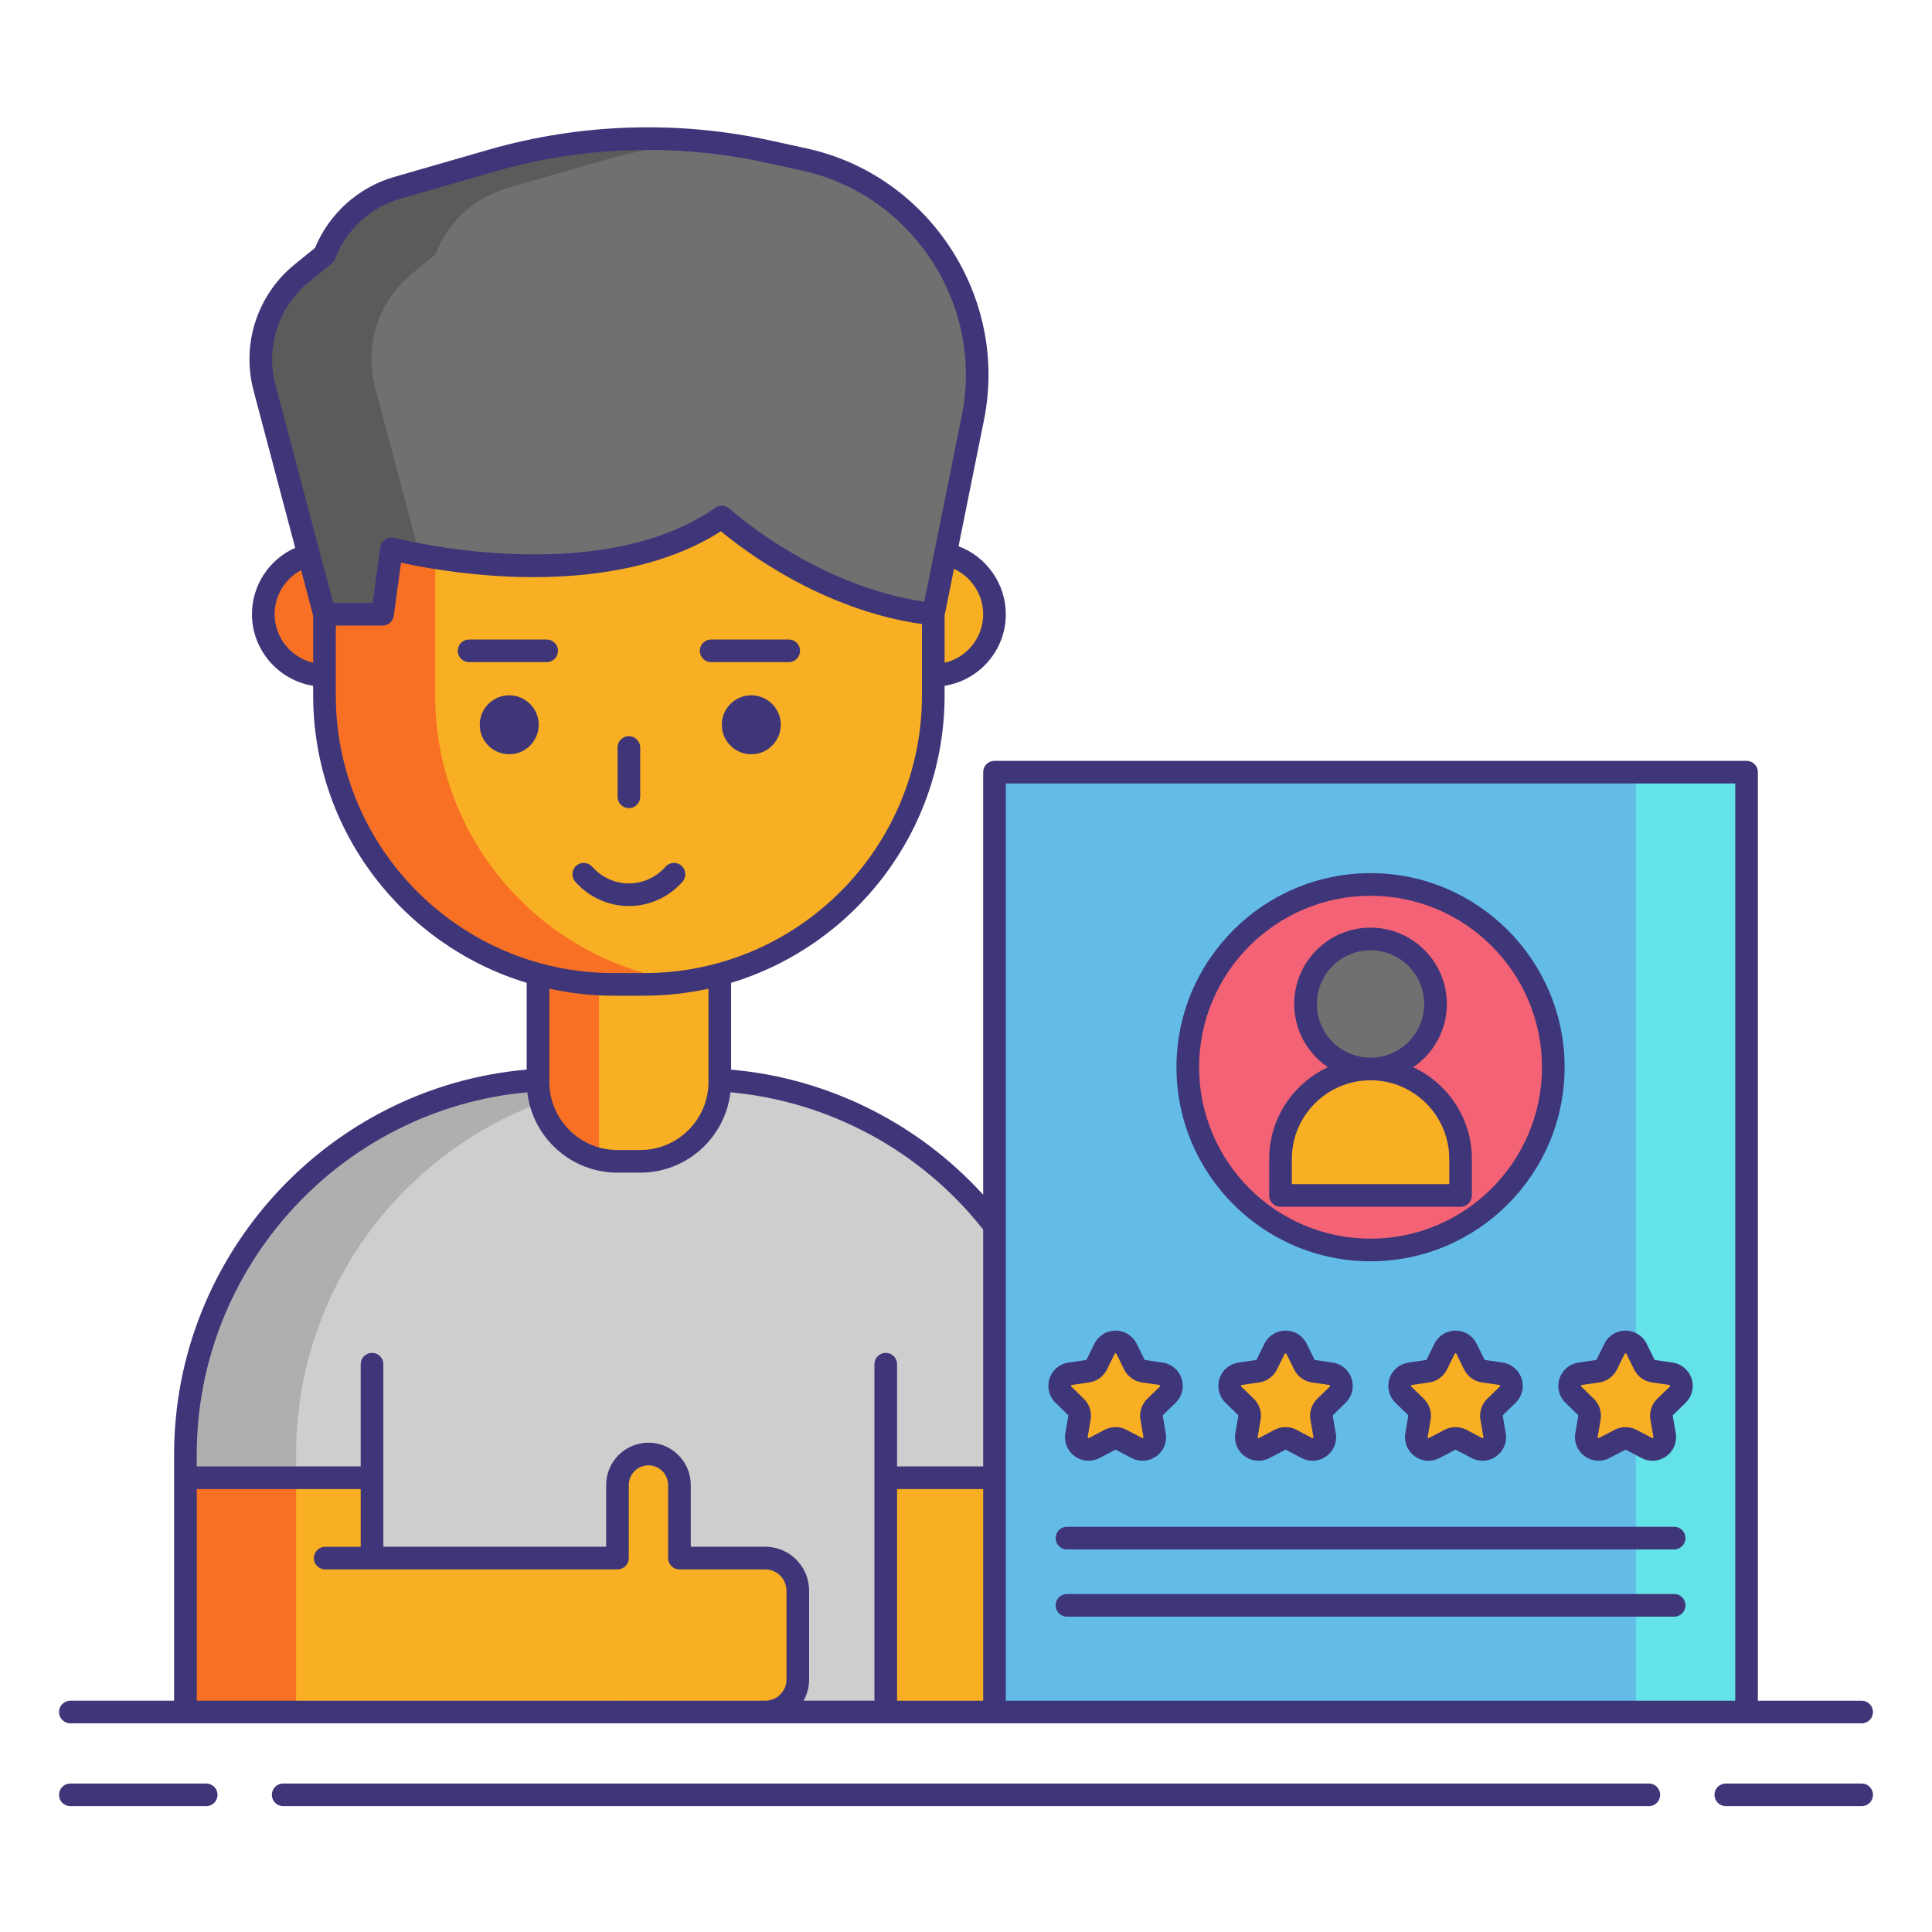 <?xml version="1.0" encoding="utf-8"?>
<!-- Generator: Adobe Illustrator 24.0.0, SVG Export Plug-In . SVG Version: 6.00 Build 0)  -->
<svg version="1.1" id="Layer_1" xmlns="http://www.w3.org/2000/svg" xmlns:xlink="http://www.w3.org/1999/xlink" x="0px" y="0px"
	 viewBox="0 0 256 256" enable-background="new 0 0 256 256" xml:space="preserve">
<g>
	<path fill="#CECECE" d="M142.092,226.852H24.571v-34.122c0-27.454,22.256-49.71,49.71-49.71h18.101
		c27.454,0,49.71,22.256,49.71,49.71V226.852z"/>
	<g>
		<path fill="#AFAFAF" d="M88.947,143.021H74.281c-27.454,0-49.71,22.256-49.71,49.71v34.122h14.667v-34.122
			C39.237,165.277,61.493,143.021,88.947,143.021z"/>
	</g>
	<path fill="#F8AF23" d="M84.848,153.883h-3.033c-5.814,0-10.526-4.713-10.526-10.526v-18.846c0-5.814,4.713-10.526,10.526-10.526
		h3.033c5.813,0,10.526,4.713,10.526,10.526v18.846C95.374,149.17,90.662,153.883,84.848,153.883z"/>
	<path fill="#F87023" d="M71.288,124.511v18.846c0,4.971,3.449,9.126,8.082,10.229v-39.305
		C74.738,115.385,71.288,119.54,71.288,124.511z"/>
	<g>
		<circle fill="#F87023" cx="42.996" cy="81.389" r="8.111"/>
		<circle fill="#F8AF23" cx="123.666" cy="81.389" r="8.111"/>
	</g>
	<path fill="#F8AF23" d="M85.359,130.436h-4.055c-21.157,0-38.308-17.151-38.308-38.308V73.201
		c0-21.157,17.151-38.308,38.308-38.308h4.055c21.157,0,38.308,17.151,38.308,38.308v18.927
		C123.666,113.285,106.516,130.436,85.359,130.436z"/>
	<g>
		<path fill="#F87023" d="M57.663,92.128V73.201c0-19.355,14.358-35.349,33.002-37.933c-1.735-0.241-3.505-0.374-5.306-0.374h-4.055
			c-21.157,0-38.307,17.151-38.307,38.308v18.927c0,21.157,17.151,38.308,38.307,38.308h4.055c1.801,0,3.571-0.134,5.306-0.374
			C72.021,127.477,57.663,111.483,57.663,92.128z"/>
	</g>
	<g>
		<circle fill="#3F3679" cx="67.474" cy="96.038" r="3.906"/>
		<circle fill="#3F3679" cx="99.551" cy="96.038" r="3.906"/>
	</g>
	<rect x="24.571" y="195.81" fill="#F8AF23" width="24.725" height="31.043"/>
	<g>
		<rect x="24.571" y="195.81" fill="#F87023" width="14.667" height="31.043"/>
	</g>
	<rect x="117.367" y="195.81" fill="#F8AF23" width="24.725" height="31.043"/>
	<path fill="#707070" d="M42.996,81.389h7.694l1.185-8.669c0,0,27.391,7.239,43.77-4.212c0,0,12.157,11.151,28.021,12.88
		l5.247-26.033c3.142-15.588-6.794-30.816-22.326-34.221l-4.761-1.043c-12.138-2.66-24.748-2.25-36.688,1.193l-12.501,3.605
		c-4.43,1.278-8.001,4.564-9.642,8.873v0l-3.018,2.449c-4.481,3.636-6.413,9.562-4.936,15.141L42.996,81.389z"/>
	<g>
		<path fill="#5B5B5B" d="M54.645,36.211l3.018-2.449c1.64-4.309,5.212-7.596,9.642-8.873l12.501-3.605
			c4.379-1.263,8.849-2.114,13.352-2.559c-9.392-0.925-18.901-0.071-28.019,2.559l-12.501,3.605
			c-4.43,1.278-8.001,4.564-9.642,8.873l-3.018,2.449c-4.481,3.636-6.413,9.562-4.936,15.141l7.954,30.037h7.694l1.185-8.669
			c0,0,1.384,0.364,3.704,0.8l-5.87-22.168C48.232,45.773,50.164,39.847,54.645,36.211z"/>
	</g>
	<rect x="131.777" y="102.314" fill="#63BCE7" width="99.652" height="124.538"/>
	<g>
		<rect x="216.762" y="102.314" fill="#63E2E7" width="14.667" height="124.539"/>
	</g>
	<circle fill="#F46275" cx="181.603" cy="141.412" r="24.216"/>
	<g>
		<circle fill="#707070" cx="181.603" cy="133.031" r="8.614"/>
		<path fill="#F8AF23" d="M193.535,158.407h-23.863v-4.831c0-6.59,5.342-11.931,11.931-11.931h0c6.59,0,11.931,5.342,11.931,11.931
			V158.407z"/>
	</g>
	<g>
		<path fill="#F8AF23" d="M149.273,178.719l1.03,2.087c0.237,0.479,0.694,0.812,1.223,0.889l2.303,0.335
			c1.333,0.194,1.865,1.831,0.9,2.771l-1.666,1.624c-0.383,0.373-0.558,0.911-0.467,1.438l0.393,2.294
			c0.228,1.327-1.165,2.339-2.357,1.713l-2.06-1.083c-0.473-0.249-1.039-0.249-1.512,0l-2.06,1.083
			c-1.192,0.627-2.585-0.385-2.357-1.713l0.393-2.294c0.09-0.527-0.084-1.065-0.467-1.438l-1.666-1.624
			c-0.964-0.94-0.432-2.577,0.9-2.771l2.303-0.335c0.529-0.077,0.987-0.409,1.223-0.889l1.03-2.087
			C146.955,177.512,148.677,177.512,149.273,178.719z"/>
		<path fill="#F8AF23" d="M171.798,178.719l1.03,2.087c0.237,0.479,0.694,0.812,1.223,0.889l2.303,0.335
			c1.333,0.194,1.865,1.831,0.9,2.771l-1.666,1.624c-0.383,0.373-0.558,0.911-0.467,1.438l0.393,2.294
			c0.228,1.327-1.165,2.339-2.357,1.713l-2.06-1.083c-0.473-0.249-1.039-0.249-1.512,0l-2.06,1.083
			c-1.192,0.627-2.585-0.385-2.357-1.713l0.393-2.294c0.09-0.527-0.084-1.065-0.467-1.438l-1.666-1.624
			c-0.964-0.94-0.432-2.577,0.9-2.771l2.303-0.335c0.529-0.077,0.987-0.409,1.223-0.889l1.03-2.087
			C169.48,177.512,171.202,177.512,171.798,178.719z"/>
		<path fill="#F8AF23" d="M194.323,178.719l1.03,2.087c0.237,0.479,0.694,0.812,1.223,0.889l2.303,0.335
			c1.333,0.194,1.865,1.831,0.9,2.771l-1.666,1.624c-0.383,0.373-0.558,0.911-0.467,1.438l0.393,2.294
			c0.228,1.327-1.165,2.339-2.357,1.713l-2.06-1.083c-0.473-0.249-1.039-0.249-1.512,0l-2.06,1.083
			c-1.192,0.627-2.585-0.385-2.357-1.713l0.393-2.294c0.09-0.527-0.084-1.065-0.467-1.438l-1.666-1.624
			c-0.964-0.94-0.432-2.577,0.9-2.771l2.303-0.335c0.529-0.077,0.987-0.409,1.223-0.889l1.03-2.087
			C192.005,177.512,193.727,177.512,194.323,178.719z"/>
		<path fill="#F8AF23" d="M216.848,178.719l1.03,2.087c0.237,0.479,0.694,0.812,1.223,0.889l2.303,0.335
			c1.333,0.194,1.865,1.831,0.9,2.771l-1.666,1.624c-0.383,0.373-0.558,0.911-0.467,1.438l0.393,2.294
			c0.228,1.327-1.165,2.339-2.357,1.713l-2.06-1.083c-0.473-0.249-1.039-0.249-1.512,0l-2.06,1.083
			c-1.192,0.627-2.585-0.385-2.357-1.713l0.393-2.294c0.09-0.527-0.084-1.065-0.467-1.438l-1.666-1.624
			c-0.964-0.94-0.432-2.577,0.9-2.771l2.303-0.335c0.529-0.077,0.987-0.409,1.223-0.889l1.03-2.087
			C214.53,177.512,216.252,177.512,216.848,178.719z"/>
	</g>
	<rect x="43.089" y="206.454" fill="#F8AF23" width="38.731" height="20.399"/>
	<path fill="#F8AF23" d="M81.819,206.454v-9.684c0-2.267,1.838-4.105,4.105-4.105h0c2.267,0,4.105,1.838,4.105,4.105v9.684h11.373
		c2.381,0,4.312,1.93,4.312,4.312v11.775c0,2.381-1.93,4.312-4.312,4.312H81.819V206.454z"/>
	<g>
		<path fill="#3F3679" d="M27.323,236.325H9.32c-0.828,0-1.5,0.672-1.5,1.5s0.672,1.5,1.5,1.5h18.003c0.828,0,1.5-0.672,1.5-1.5
			S28.151,236.325,27.323,236.325z"/>
		<path fill="#3F3679" d="M246.68,236.325h-18.003c-0.828,0-1.5,0.672-1.5,1.5s0.672,1.5,1.5,1.5h18.003c0.828,0,1.5-0.672,1.5-1.5
			S247.508,236.325,246.68,236.325z"/>
		<path fill="#3F3679" d="M218.479,236.325H37.521c-0.828,0-1.5,0.672-1.5,1.5s0.672,1.5,1.5,1.5h180.959c0.828,0,1.5-0.672,1.5-1.5
			S219.308,236.325,218.479,236.325z"/>
		<path fill="#3F3679" d="M9.32,228.353h31.662h60.42h30.375h99.652h15.25c0.828,0,1.5-0.672,1.5-1.5s-0.672-1.5-1.5-1.5h-13.75
			V102.314c0-0.828-0.672-1.5-1.5-1.5h-99.652c-0.828,0-1.5,0.672-1.5,1.5v55.995c-8.644-9.502-20.596-15.458-33.403-16.578v-11.501
			c16.352-4.952,28.292-20.156,28.292-38.103v-1.257c4.588-0.724,8.111-4.694,8.111-9.481c0-4.014-2.546-7.623-6.266-9.008
			l3.372-16.73c3.281-16.283-7.25-32.425-23.476-35.981l-4.761-1.043c-12.343-2.707-25.282-2.285-37.425,1.216l-12.501,3.605
			c-4.724,1.362-8.612,4.859-10.476,9.397l-2.713,2.2c-4.931,4.001-7.065,10.553-5.44,16.689l5.523,20.86
			c-3.455,1.525-5.73,4.972-5.73,8.794c0,4.729,3.509,8.758,8.11,9.485v1.253c0,17.947,11.94,33.151,28.292,38.103v11.499
			c-26.267,2.289-46.718,24.515-46.718,51.001v3.079v29.543H9.32c-0.828,0-1.5,0.672-1.5,1.5S8.492,228.353,9.32,228.353z
			 M118.867,197.31h11.41v28.043h-11.41V197.31z M133.277,103.814h96.652v121.538h-96.652V103.814z M130.277,81.39
			c0,3.128-2.187,5.75-5.111,6.432V81.54l1.241-6.158C128.723,76.444,130.277,78.79,130.277,81.39z M40.924,37.376l3.018-2.448
			c0.205-0.167,0.362-0.385,0.456-0.632c1.465-3.847,4.701-6.824,8.656-7.965l12.501-3.605c11.661-3.362,24.093-3.767,35.95-1.169
			l4.761,1.043c14.638,3.209,24.138,17.771,21.177,32.46l-4.971,24.666c-14.513-2.115-25.698-12.218-25.813-12.323
			c-0.519-0.475-1.298-0.525-1.873-0.123c-15.609,10.912-42.26,4.061-42.528,3.991c-0.415-0.11-0.858-0.038-1.216,0.203
			c-0.356,0.238-0.595,0.618-0.653,1.044l-1.007,7.372H44.15l-7.657-28.922C35.169,45.97,36.908,40.634,40.924,37.376z
			 M36.386,81.39c0-2.468,1.379-4.704,3.513-5.838l1.598,6.034v6.235C38.565,87.134,36.386,84.48,36.386,81.39z M44.496,92.128
			V82.89h6.194c0.75,0,1.385-0.554,1.486-1.297l0.961-7.033c2.579,0.564,7.94,1.572,14.417,1.848
			c8.039,0.337,19.288-0.452,27.974-6.016c3.042,2.543,13.399,10.419,26.638,12.301v9.435c0,20.296-16.512,36.808-36.808,36.808
			h-4.055C61.008,128.936,44.496,112.424,44.496,92.128z M81.304,131.936h4.055c2.923,0,5.77-0.326,8.516-0.927v12.348
			c0,4.978-4.049,9.026-9.026,9.026h-3.033c-4.978,0-9.026-4.049-9.026-9.026v-12.348C75.533,131.61,78.381,131.936,81.304,131.936z
			 M69.873,144.733c0.686,5.984,5.776,10.649,11.941,10.649h3.033c6.165,0,11.254-4.664,11.941-10.647
			c13.084,1.193,25.217,7.739,33.419,18.101c0.021,0.026,0.047,0.045,0.069,0.069v31.403h-11.41v-13.547c0-0.828-0.672-1.5-1.5-1.5
			s-1.5,0.672-1.5,1.5v15.047v29.543h-9.383c0.463-0.834,0.729-1.792,0.729-2.812v-11.775c0-3.204-2.607-5.812-5.812-5.812H91.53
			v-8.185c0-3.091-2.515-5.605-5.605-5.605s-5.605,2.515-5.605,5.605v8.185H50.796v-9.145v-15.047c0-0.828-0.672-1.5-1.5-1.5
			s-1.5,0.672-1.5,1.5v13.547H26.07v-1.579C26.07,167.854,45.232,146.973,69.873,144.733z M26.07,197.31h21.726v7.645h-4.707
			c-0.828,0-1.5,0.672-1.5,1.5s0.672,1.5,1.5,1.5h38.73c0.828,0,1.5-0.672,1.5-1.5v-9.685c0-1.437,1.169-2.605,2.605-2.605
			s2.605,1.169,2.605,2.605v9.685c0,0.828,0.672,1.5,1.5,1.5h11.372c1.55,0,2.812,1.262,2.812,2.812v11.775
			c0,1.55-1.262,2.812-2.812,2.812h-60.42H26.07V197.31z"/>
		<path fill="#3F3679" d="M83.331,107.084c0.828,0,1.5-0.672,1.5-1.5v-6.539c0-0.828-0.672-1.5-1.5-1.5s-1.5,0.672-1.5,1.5v6.539
			C81.831,106.412,82.503,107.084,83.331,107.084z"/>
		<path fill="#3F3679" d="M90.44,116.826c0.546-0.623,0.484-1.57-0.139-2.117c-0.624-0.546-1.57-0.483-2.117,0.139
			c-1.23,1.403-3,2.208-4.854,2.208s-3.622-0.805-4.853-2.208c-0.547-0.622-1.492-0.685-2.117-0.139
			c-0.623,0.547-0.685,1.494-0.139,2.117c1.801,2.053,4.392,3.229,7.108,3.229C86.049,120.056,88.64,118.879,90.44,116.826z"/>
		<path fill="#3F3679" d="M72.436,84.739H62.151c-0.828,0-1.5,0.672-1.5,1.5s0.672,1.5,1.5,1.5h10.284c0.828,0,1.5-0.672,1.5-1.5
			S73.264,84.739,72.436,84.739z"/>
		<path fill="#3F3679" d="M94.228,87.739h10.284c0.828,0,1.5-0.672,1.5-1.5s-0.672-1.5-1.5-1.5H94.228c-0.828,0-1.5,0.672-1.5,1.5
			S93.399,87.739,94.228,87.739z"/>
		<path fill="#3F3679" d="M181.604,167.128c14.18,0,25.716-11.536,25.716-25.716s-11.536-25.716-25.716-25.716
			s-25.716,11.536-25.716,25.716S167.424,167.128,181.604,167.128z M181.604,118.696c12.525,0,22.716,10.19,22.716,22.716
			s-10.19,22.716-22.716,22.716s-22.716-10.19-22.716-22.716S169.078,118.696,181.604,118.696z"/>
		<path fill="#3F3679" d="M169.672,159.907h23.862c0.828,0,1.5-0.672,1.5-1.5v-4.831c0-5.384-3.191-10.025-7.775-12.166
			c2.687-1.82,4.457-4.897,4.457-8.379c0-5.577-4.537-10.114-10.113-10.114c-5.577,0-10.114,4.537-10.114,10.114
			c0,3.482,1.77,6.56,4.458,8.379c-4.584,2.141-7.775,6.782-7.775,12.166v4.831C168.172,159.235,168.844,159.907,169.672,159.907z
			 M174.489,133.031c0-3.923,3.191-7.114,7.114-7.114c3.922,0,7.113,3.191,7.113,7.114c0,3.922-3.191,7.113-7.113,7.113
			C177.681,140.145,174.489,136.953,174.489,133.031z M171.172,153.576c0-5.752,4.68-10.432,10.432-10.432
			s10.431,4.68,10.431,10.432v3.331h-20.862V153.576z"/>
		<path fill="#3F3679" d="M141.558,187.609l-0.394,2.293c-0.202,1.182,0.274,2.353,1.243,3.057c0.969,0.705,2.228,0.797,3.291,0.237
			l2.06-1.082c0.035-0.02,0.08-0.02,0.115,0l2.061,1.082c0.461,0.243,0.96,0.363,1.457,0.363c0.645,0,1.285-0.202,1.832-0.6
			c0.97-0.704,1.446-1.876,1.244-3.057l-0.393-2.295c-0.007-0.04,0.006-0.081,0.035-0.109l1.666-1.624
			c0.858-0.836,1.161-2.063,0.791-3.202c-0.369-1.14-1.336-1.955-2.523-2.128l-2.301-0.334c-0.041-0.006-0.076-0.031-0.095-0.068
			l-1.03-2.087c-0.529-1.074-1.603-1.741-2.801-1.742c0,0,0,0-0.001,0c-1.197,0-2.271,0.668-2.803,1.743l-1.028,2.085
			c-0.019,0.037-0.054,0.063-0.094,0.069l-2.305,0.334c-1.185,0.173-2.151,0.988-2.521,2.127c-0.369,1.139-0.066,2.366,0.791,3.203
			l1.667,1.625C141.552,187.528,141.564,187.569,141.558,187.609z M141.918,183.599c0.024-0.074,0.07-0.081,0.1-0.085l2.305-0.334
			c1.017-0.148,1.896-0.787,2.353-1.71l1.028-2.086c0.014-0.027,0.035-0.07,0.112-0.07s0.098,0.042,0.111,0.069
			c0.001,0.001,0.001,0.001,0.001,0.001l1.029,2.086c0.455,0.922,1.334,1.562,2.354,1.71l2.301,0.334
			c0.031,0.005,0.078,0.012,0.103,0.085c0.023,0.073-0.01,0.106-0.032,0.128l-1.666,1.624c-0.737,0.718-1.073,1.753-0.898,2.766
			l0.393,2.294c0.005,0.03,0.014,0.076-0.05,0.122c-0.063,0.047-0.103,0.024-0.13,0.009l-2.06-1.082c-0.909-0.48-1.996-0.48-2.909,0
			l-2.06,1.082c-0.027,0.017-0.068,0.036-0.131-0.009c-0.063-0.046-0.055-0.092-0.05-0.122l0.394-2.295
			c0.173-1.016-0.164-2.05-0.899-2.765l-1.665-1.623C141.928,183.705,141.895,183.673,141.918,183.599z"/>
		<path fill="#3F3679" d="M178.302,185.874c0.857-0.836,1.16-2.063,0.79-3.202c-0.37-1.14-1.337-1.954-2.523-2.127l-2.301-0.334
			c-0.042-0.006-0.077-0.032-0.095-0.067l-1.029-2.087c-0.001-0.001-0.001-0.001-0.001-0.001c-0.53-1.074-1.604-1.742-2.802-1.742
			c-0.001,0-0.001,0-0.001,0c-1.198,0.001-2.271,0.668-2.801,1.742l-1.031,2.088c-0.018,0.036-0.053,0.062-0.092,0.067l-2.305,0.334
			c-1.186,0.173-2.152,0.988-2.521,2.128c-0.37,1.139-0.067,2.366,0.791,3.202l1.666,1.624c0.029,0.029,0.043,0.071,0.036,0.11
			l-0.394,2.293c-0.202,1.182,0.274,2.353,1.243,3.057c0.969,0.705,2.228,0.797,3.291,0.237l2.061-1.083
			c0.035-0.02,0.077-0.018,0.114,0l2.06,1.084c0.462,0.242,0.961,0.362,1.457,0.362c0.646,0,1.286-0.202,1.834-0.601
			c0.969-0.704,1.445-1.875,1.243-3.057l-0.394-2.291c-0.007-0.041,0.007-0.083,0.036-0.112L178.302,185.874z M176.207,183.727
			l-1.666,1.624c-0.736,0.717-1.072,1.751-0.899,2.767l0.394,2.293c0.005,0.03,0.014,0.076-0.05,0.122
			c-0.063,0.045-0.104,0.024-0.131,0.01l-2.06-1.084c-0.456-0.239-0.955-0.358-1.455-0.358c-0.499,0-0.998,0.119-1.453,0.359
			l-2.06,1.082c-0.027,0.017-0.069,0.036-0.131-0.009c-0.063-0.046-0.055-0.092-0.05-0.122l0.394-2.295
			c0.173-1.014-0.163-2.048-0.899-2.765l-1.666-1.624c-0.022-0.021-0.056-0.055-0.032-0.128c0.024-0.073,0.071-0.08,0.101-0.085
			l2.305-0.334c1.018-0.148,1.896-0.788,2.351-1.709l1.031-2.088c0.027-0.055,0.196-0.054,0.224,0.001l1.029,2.088
			c0.456,0.921,1.335,1.56,2.354,1.708l2.301,0.334c0.031,0.005,0.078,0.011,0.102,0.085
			C176.263,183.673,176.229,183.705,176.207,183.727z"/>
		<path fill="#3F3679" d="M200.827,185.874c0.856-0.836,1.159-2.063,0.79-3.202c-0.37-1.139-1.337-1.954-2.523-2.127l-2.301-0.334
			c-0.042-0.006-0.077-0.031-0.096-0.068l-1.029-2.086c-0.53-1.075-1.604-1.743-2.802-1.743c-1.198,0-2.272,0.668-2.802,1.742
			l-1.031,2.088c-0.018,0.036-0.053,0.062-0.092,0.067l-2.306,0.334c-1.185,0.173-2.151,0.988-2.521,2.127
			c-0.369,1.139-0.066,2.366,0.791,3.203l1.667,1.624c0.029,0.028,0.042,0.069,0.035,0.11l-0.394,2.293
			c-0.202,1.182,0.274,2.353,1.244,3.058c0.548,0.397,1.188,0.6,1.833,0.6c0.497,0,0.996-0.12,1.457-0.363l2.06-1.082
			c0.036-0.02,0.078-0.019,0.116-0.001l2.06,1.083c1.06,0.559,2.32,0.468,3.29-0.236c0.97-0.705,1.446-1.876,1.244-3.058
			l-0.394-2.294c-0.007-0.04,0.006-0.081,0.035-0.109L200.827,185.874z M198.732,183.727l-1.667,1.624
			c-0.737,0.718-1.073,1.753-0.898,2.767l0.394,2.293c0.005,0.03,0.014,0.076-0.05,0.122c-0.063,0.047-0.104,0.024-0.131,0.01
			l-2.06-1.084c-0.911-0.479-2-0.479-2.909,0.001l-2.06,1.083c-0.026,0.014-0.067,0.036-0.131-0.01s-0.055-0.092-0.05-0.122
			l0.394-2.292c0.175-1.015-0.161-2.05-0.898-2.768L187,183.728c-0.022-0.022-0.056-0.055-0.032-0.129
			c0.024-0.074,0.07-0.081,0.1-0.085l2.306-0.334c1.018-0.148,1.896-0.788,2.351-1.709l1.031-2.088
			c0.014-0.027,0.034-0.069,0.111-0.069c0.076,0,0.097,0.042,0.11,0.069c0,0.001,0.001,0.001,0.001,0.001l1.029,2.086
			c0.455,0.922,1.334,1.562,2.354,1.71l2.301,0.334c0.031,0.004,0.077,0.011,0.102,0.085
			C198.787,183.673,198.754,183.705,198.732,183.727z"/>
		<path fill="#3F3679" d="M221.618,180.545l-2.301-0.334c-0.041-0.006-0.076-0.031-0.095-0.068l-1.029-2.086
			c-0.53-1.075-1.604-1.742-2.802-1.743c0,0,0,0-0.001,0c-1.197,0-2.271,0.668-2.803,1.743l-1.028,2.085
			c-0.019,0.037-0.054,0.063-0.094,0.069l-2.305,0.334c-1.185,0.173-2.151,0.988-2.521,2.127c-0.369,1.139-0.066,2.366,0.791,3.203
			l1.667,1.625c0.029,0.028,0.042,0.069,0.035,0.109l-0.394,2.293c-0.202,1.182,0.274,2.353,1.243,3.057
			c0.969,0.705,2.229,0.797,3.291,0.237l2.06-1.082c0.035-0.02,0.08-0.02,0.115,0l2.061,1.082c0.461,0.243,0.96,0.363,1.457,0.363
			c0.645,0,1.285-0.202,1.832-0.6c0.97-0.704,1.446-1.876,1.244-3.057l-0.393-2.295c-0.007-0.04,0.006-0.081,0.035-0.109
			l1.666-1.624c0.858-0.836,1.161-2.063,0.791-3.202C223.772,181.533,222.806,180.718,221.618,180.545z M221.257,183.727
			l-1.666,1.624c-0.737,0.718-1.073,1.753-0.898,2.766l0.393,2.294c0.005,0.03,0.014,0.076-0.05,0.122
			c-0.063,0.047-0.104,0.024-0.13,0.009l-2.06-1.082c-0.909-0.48-1.996-0.48-2.909,0l-2.06,1.082
			c-0.026,0.017-0.068,0.036-0.131-0.009c-0.063-0.046-0.055-0.092-0.05-0.122l0.394-2.295c0.173-1.016-0.164-2.05-0.899-2.765
			l-1.665-1.623c-0.022-0.022-0.056-0.055-0.032-0.129c0.024-0.074,0.07-0.081,0.1-0.085l2.305-0.334
			c1.017-0.148,1.896-0.787,2.353-1.71l1.028-2.086c0.014-0.027,0.035-0.07,0.112-0.07s0.098,0.042,0.111,0.069
			c0,0.001,0.001,0.001,0.001,0.001l1.029,2.086c0.455,0.922,1.334,1.562,2.354,1.71l2.301,0.334
			c0.031,0.005,0.078,0.012,0.103,0.085C221.313,183.672,221.279,183.705,221.257,183.727z"/>
		<path fill="#3F3679" d="M221.834,202.308h-80.462c-0.828,0-1.5,0.672-1.5,1.5s0.672,1.5,1.5,1.5h80.462c0.828,0,1.5-0.672,1.5-1.5
			S222.662,202.308,221.834,202.308z"/>
		<path fill="#3F3679" d="M221.834,211.217h-80.462c-0.828,0-1.5,0.672-1.5,1.5s0.672,1.5,1.5,1.5h80.462c0.828,0,1.5-0.672,1.5-1.5
			S222.662,211.217,221.834,211.217z"/>
	</g>
</g>
</svg>
